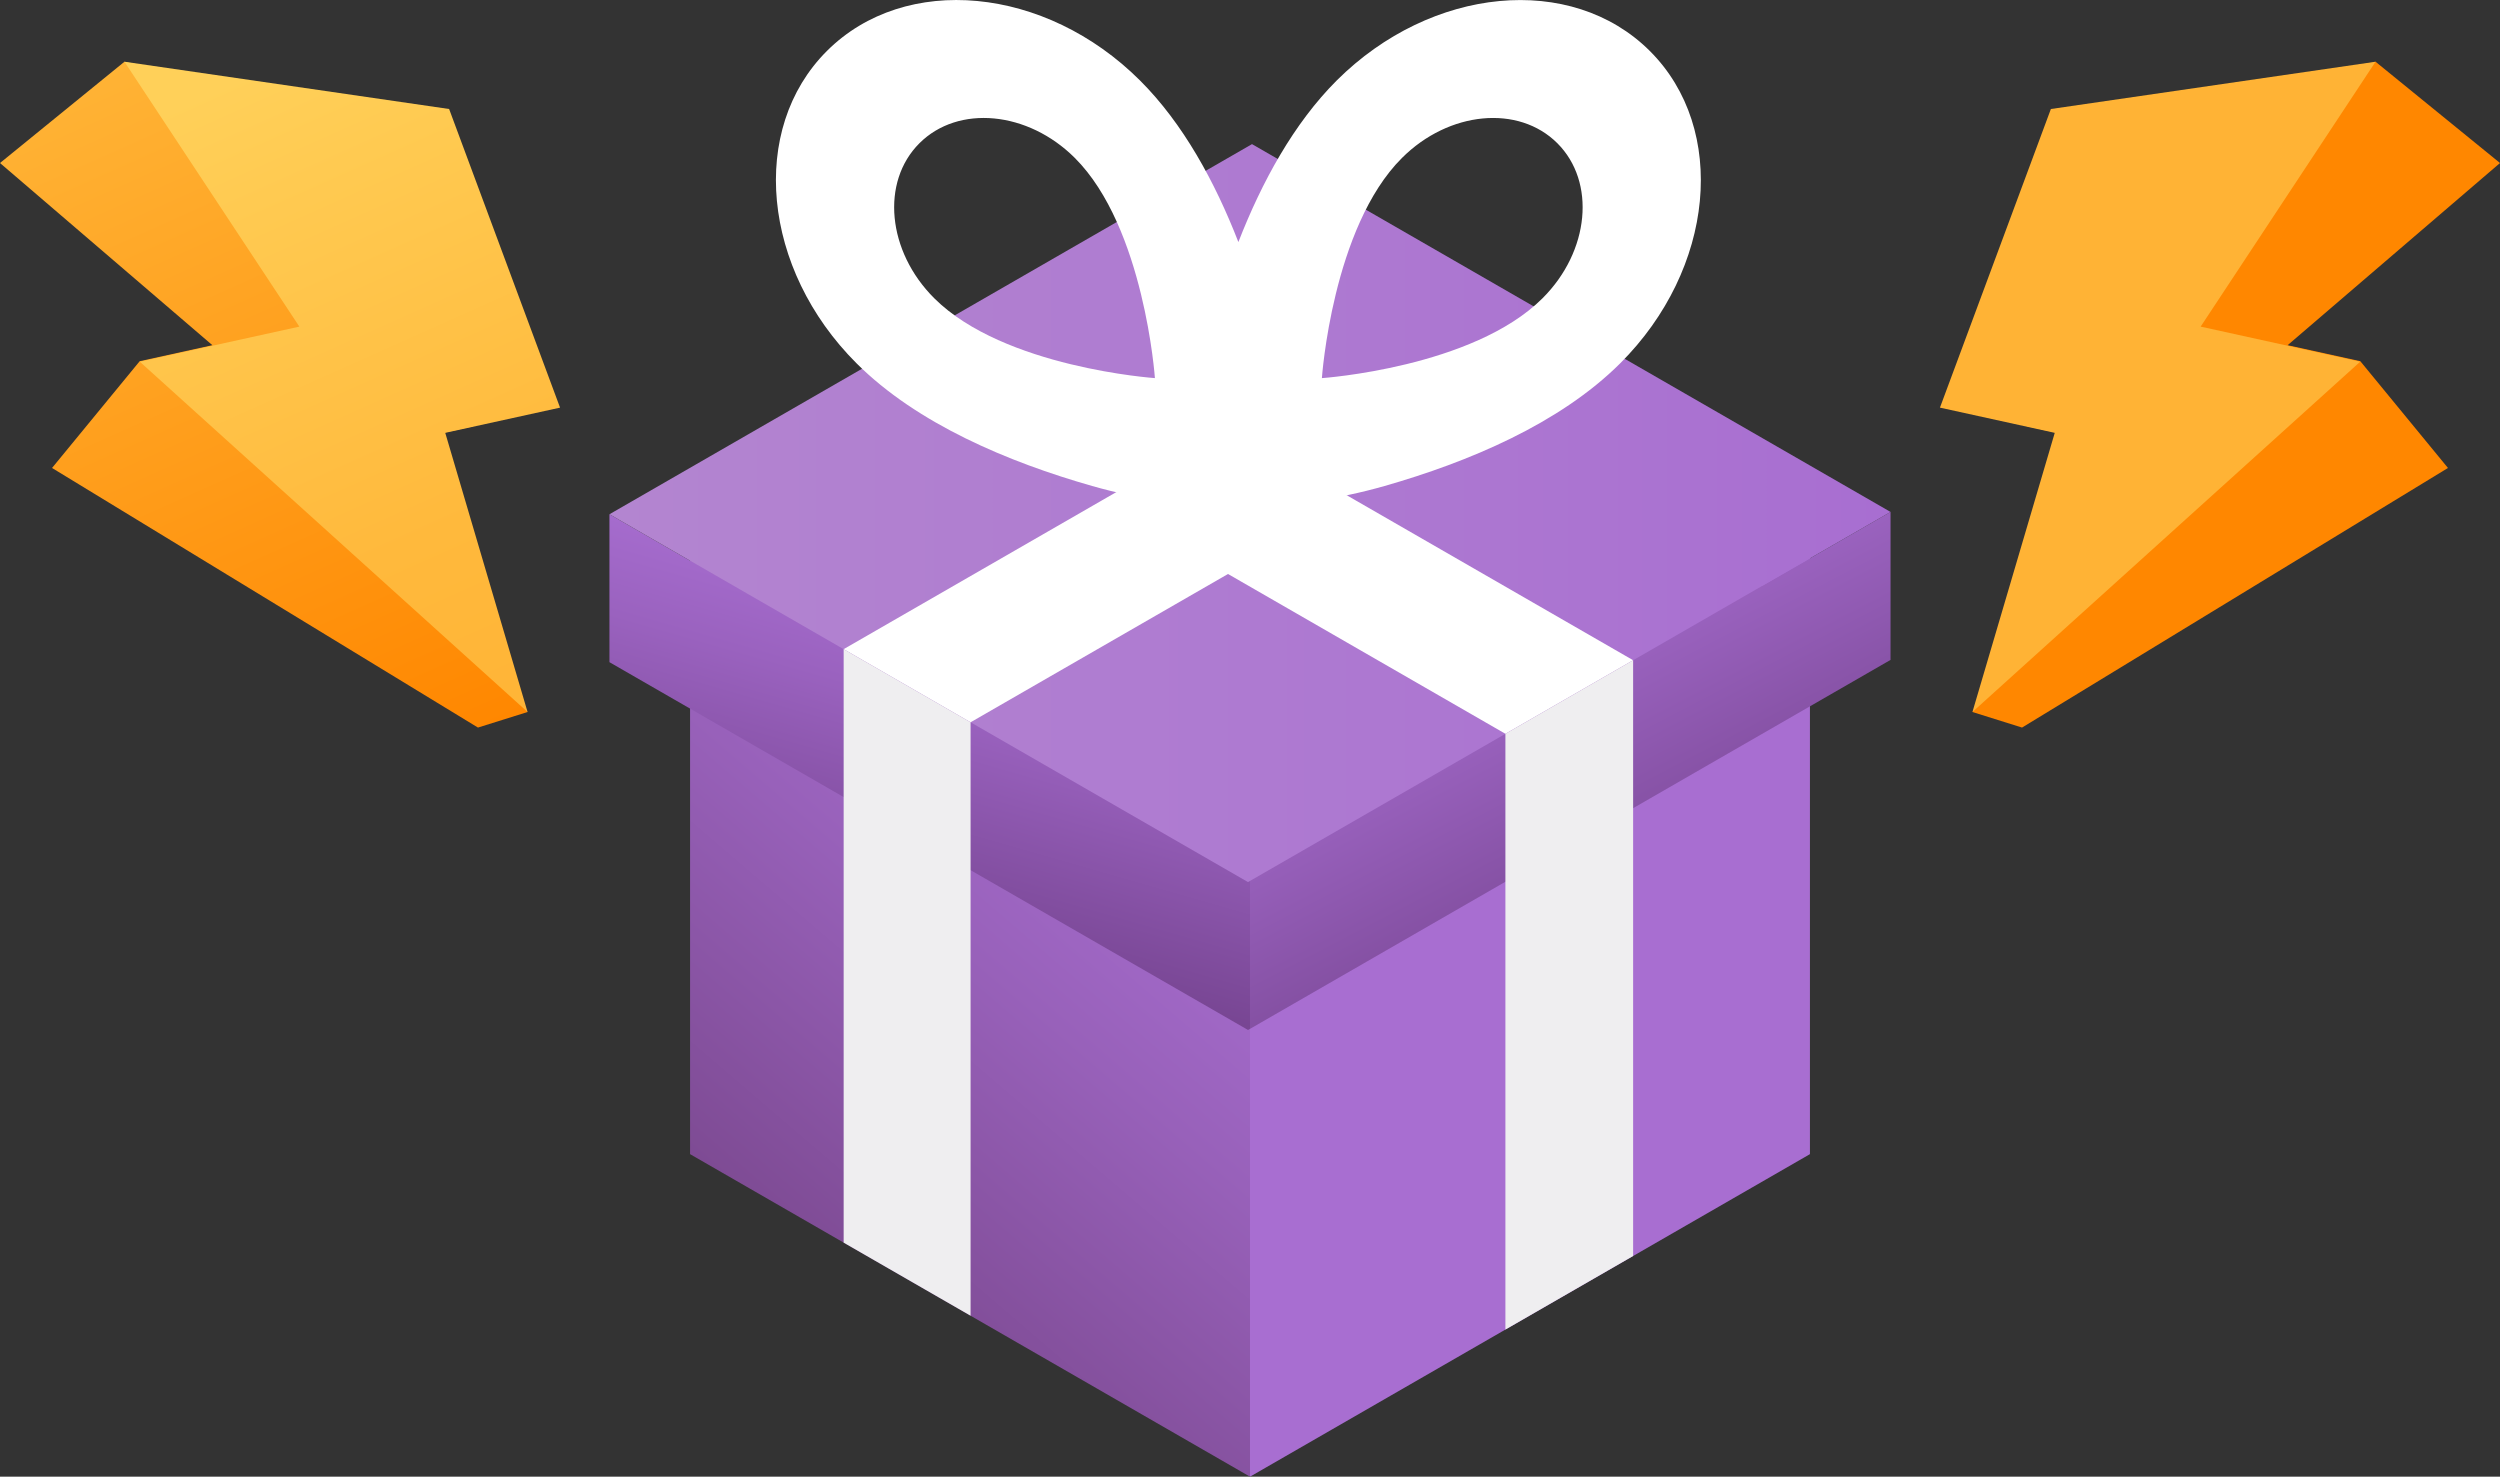 <svg width="193" height="114" viewBox="0 0 193 114" fill="none" xmlns="http://www.w3.org/2000/svg">
<rect x="0" y="0" width="193" height="114" fill="#333333" stroke="none"/>
<path d="M27.967 9.852L9.608 4.765L0 12.585L16.396 26.649L10.784 27.885L4.017 36.127L36.898 56.168L40.728 54.967L27.664 34.852L36.527 32.904L27.967 9.852Z" fill="url(#paint0_linear)"/>
<path d="M34.672 8.415L9.608 4.765L23.11 25.215L10.791 27.922L40.728 54.967L34.373 33.415L43.236 31.469L34.672 8.415Z" fill="url(#paint1_linear)"/>
<path d="M165.032 9.852L183.392 4.765L193 12.585L176.604 26.649L182.216 27.885L188.983 36.127L156.102 56.168L152.272 54.967L165.336 34.852L156.473 32.904L165.032 9.852Z" fill="url(#paint2_linear)"/>
<path d="M158.328 8.415L183.392 4.765L169.89 25.215L182.208 27.922L152.272 54.967L158.627 33.415L149.764 31.469L158.328 8.415Z" fill="url(#paint3_linear)"/>
<path d="M96.5 64.511V114L53.273 89.1V39.611L96.5 64.511Z" fill="url(#paint4_linear)"/>
<path d="M139.727 39.611V89.1L96.5 114V64.511L139.727 39.611Z" fill="url(#paint5_linear)"/>
<path d="M96.5 22.639V79.428L96.347 79.514L47.049 51.12V39.701L56.963 45.411L96.5 22.639Z" fill="url(#paint6_linear)"/>
<path d="M145.95 39.522V50.944L96.5 79.428V22.639L96.656 22.548L136.039 45.233L145.95 39.522Z" fill="url(#paint7_linear)"/>
<path d="M96.654 11.126L145.95 39.522L96.346 68.096L47.05 39.7L96.654 11.126Z" fill="url(#paint8_linear)"/>
<path d="M94.862 32.989L85.003 38.668L65.13 50.115L74.929 55.76L94.802 44.312L116.217 56.649L126.077 50.969L104.662 38.633L94.862 32.989Z" fill="white"/>
<path d="M126.077 50.969L116.217 56.649V102.642L126.077 96.962V50.969Z" fill="#EFEEF0"/>
<path d="M65.13 50.115L74.929 55.76V101.574L65.13 95.93V50.115Z" fill="#EFEEF0"/>
<path d="M95.603 39.095C99.419 39.096 103.216 38.566 106.885 37.52C113.369 35.667 120.401 32.712 125.078 28.05C132.385 20.759 133.411 9.962 127.365 3.933C121.319 -2.096 110.5 -1.071 103.192 6.215C99.872 9.536 97.415 14.036 95.603 18.687C93.793 14.036 91.336 9.533 88.011 6.215C80.703 -1.076 69.881 -2.099 63.839 3.933C57.796 9.965 58.823 20.759 66.126 28.05C70.803 32.717 77.834 35.672 84.319 37.52C87.987 38.566 91.784 39.096 95.599 39.095H95.603ZM72.119 23.02C68.494 19.402 67.984 14.046 70.982 11.056C73.981 8.065 79.348 8.573 82.974 12.19C88.349 17.552 89.159 29.19 89.159 29.19C89.159 29.19 77.5 28.388 72.119 23.02ZM119.089 23.02C113.714 28.388 102.05 29.191 102.05 29.191C102.05 29.191 102.85 17.554 108.235 12.191C111.86 8.574 117.229 8.065 120.227 11.057C123.224 14.049 122.714 19.402 119.089 23.02Z" fill="white"/>
<defs>
<linearGradient id="paint0_linear" x1="32.109" y1="58.825" x2="8.191" y2="5.399" gradientUnits="userSpaceOnUse">
<stop stop-color="#FF8700"/>
<stop offset="1" stop-color="#FFB335"/>
</linearGradient>
<linearGradient id="paint1_linear" x1="41.243" y1="59.328" x2="17.524" y2="6.347" gradientUnits="userSpaceOnUse">
<stop stop-color="#FFB335"/>
<stop offset="0.34" stop-color="#FFB93C"/>
<stop offset="0.84" stop-color="#FFCA51"/>
<stop offset="1" stop-color="#FFD059"/>
</linearGradient>
<linearGradient id="paint2_linear" x1="216944" y1="49609.3" x2="229334" y2="27731.7" gradientUnits="userSpaceOnUse">
<stop stop-color="#FF8700"/>
<stop offset="1" stop-color="#FFB335"/>
</linearGradient>
<linearGradient id="paint3_linear" x1="176334" y1="48669.6" x2="189274" y2="29353.4" gradientUnits="userSpaceOnUse">
<stop stop-color="#FFB335"/>
<stop offset="0.34" stop-color="#FFB93C"/>
<stop offset="0.84" stop-color="#FFCA51"/>
<stop offset="1" stop-color="#FFD059"/>
</linearGradient>
<linearGradient id="paint4_linear" x1="88.808" y1="60.621" x2="59.834" y2="94.459" gradientUnits="userSpaceOnUse">
<stop stop-color="#A86ED1"/>
<stop offset="0.42" stop-color="#9861BA"/>
<stop offset="1" stop-color="#7E4B94"/>
</linearGradient>
<linearGradient id="paint5_linear" x1="44743.4" y1="33435.2" x2="44743.4" y2="76186.8" gradientUnits="userSpaceOnUse">
<stop stop-color="#A86ED1"/>
<stop offset="0.42" stop-color="#9861BA"/>
<stop offset="1" stop-color="#7E4B94"/>
</linearGradient>
<linearGradient id="paint6_linear" x1="81.512" y1="25.768" x2="65.829" y2="80.443" gradientUnits="userSpaceOnUse">
<stop offset="0.37" stop-color="#A86ED1"/>
<stop offset="0.53" stop-color="#9A62BF"/>
<stop offset="0.84" stop-color="#774592"/>
<stop offset="1" stop-color="#623377"/>
</linearGradient>
<linearGradient id="paint7_linear" x1="108.043" y1="34.334" x2="134.372" y2="84.778" gradientUnits="userSpaceOnUse">
<stop offset="0.24" stop-color="#A86ED1"/>
<stop offset="0.69" stop-color="#7D4A99"/>
<stop offset="1" stop-color="#623377"/>
</linearGradient>
<linearGradient id="paint8_linear" x1="47.05" y1="39.611" x2="145.95" y2="39.611" gradientUnits="userSpaceOnUse">
<stop stop-color="#B385D0"/>
<stop offset="0.69" stop-color="#AC76D1"/>
<stop offset="1" stop-color="#A86ED1"/>
</linearGradient>
</defs>
</svg>
